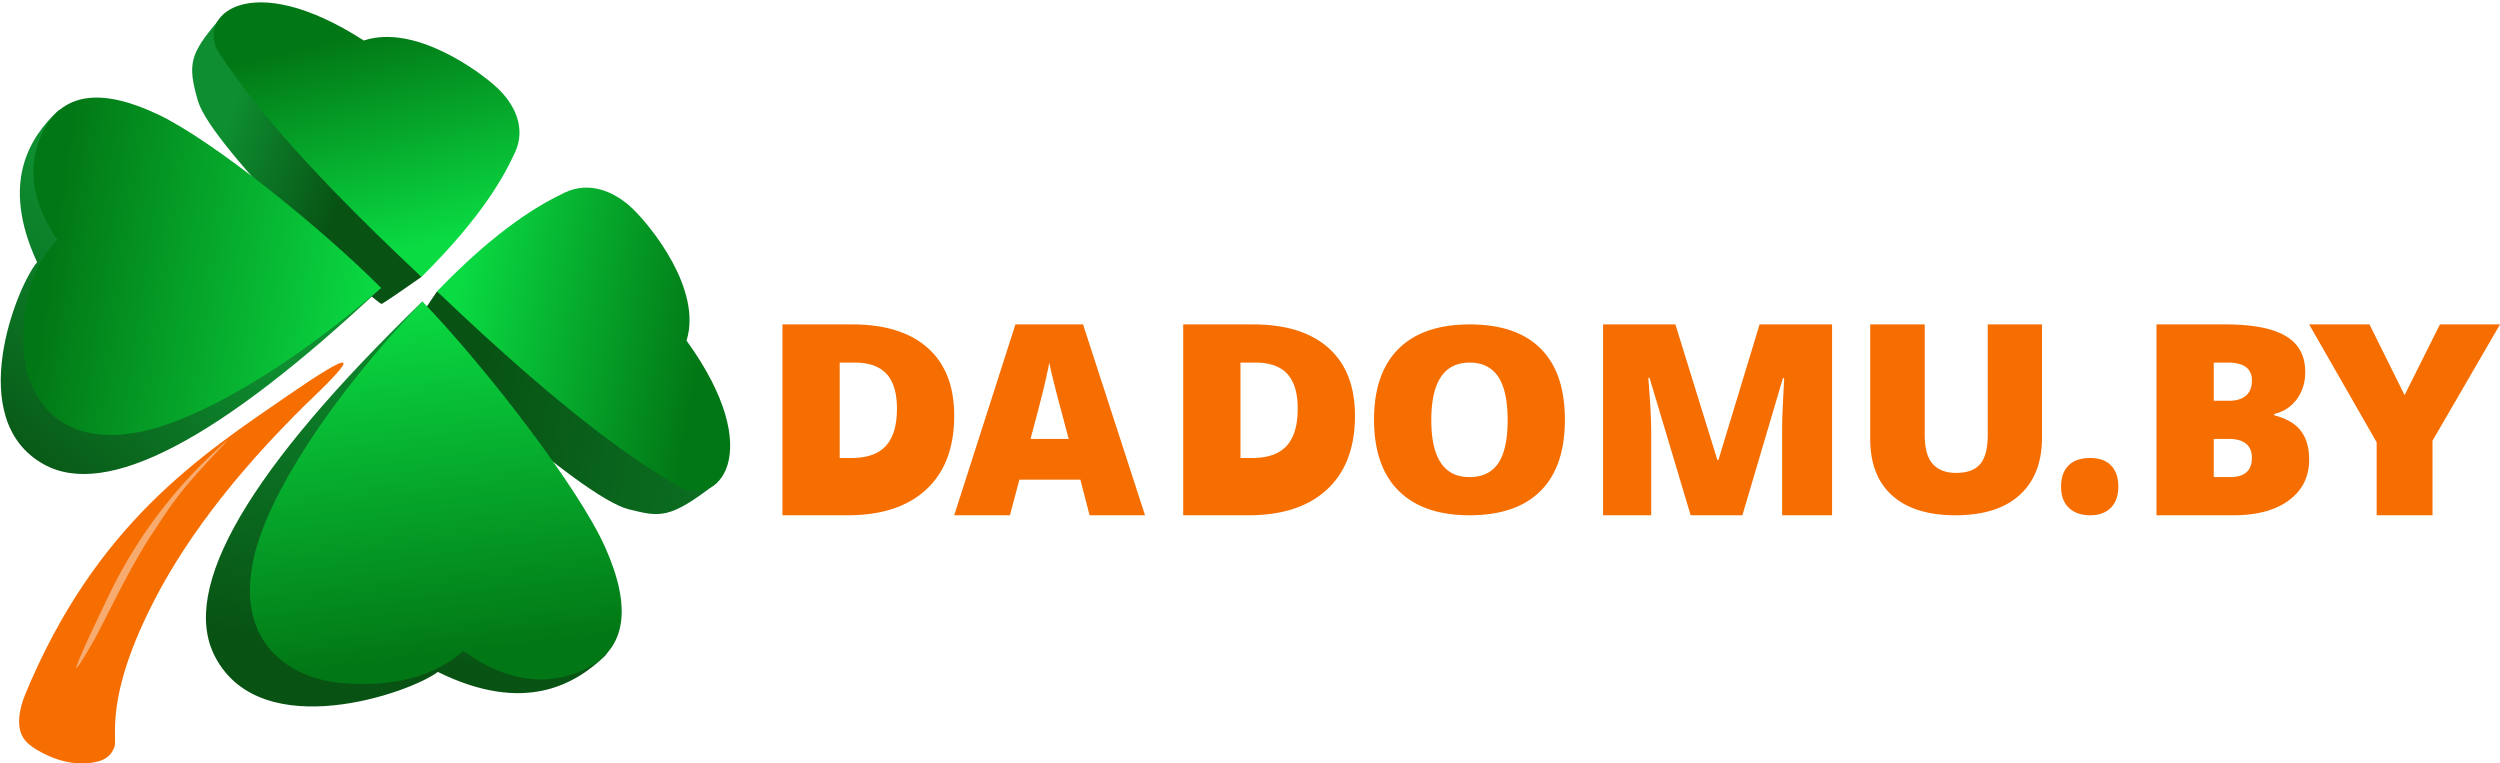 <svg xmlns="http://www.w3.org/2000/svg" width="131" height="40"><defs><linearGradient id="a" x1="22.171%" x2="72.714%" y1="23.14%" y2="43.829%"><stop offset="0%" stop-color="#0E8E31"/><stop offset="100%" stop-color="#085314"/></linearGradient><linearGradient id="b" x1="68.254%" x2="50%" y1="90.27%" y2="21.186%"><stop offset="0%" stop-color="#0ADB43"/><stop offset="100%" stop-color="#027715"/></linearGradient><linearGradient id="c" x1="50%" x2="8.154%" y1="43%" y2="92.306%"><stop offset="0%" stop-color="#0E8E31"/><stop offset="100%" stop-color="#085314"/></linearGradient><linearGradient id="d" x1="100%" x2="8.55%" y1="55.8%" y2="42.715%"><stop offset="0%" stop-color="#0ADB43"/><stop offset="100%" stop-color="#027715"/></linearGradient><linearGradient id="e" x1="29.419%" x2="60.394%" y1="-96.804%" y2="76.703%"><stop offset="0%" stop-color="#0E8E31"/><stop offset="100%" stop-color="#085314"/></linearGradient><linearGradient id="f" x1="67.123%" x2="50%" y1="93.781%" y2="18.824%"><stop offset="0%" stop-color="#0ADB43"/><stop offset="100%" stop-color="#027715"/></linearGradient><linearGradient id="g" x1="100%" x2="21.509%" y1="47.377%" y2="56.591%"><stop offset="0%" stop-color="#0E8E31"/><stop offset="100%" stop-color="#085314"/></linearGradient><linearGradient id="h" x1="100%" x2="9.094%" y1="56.578%" y2="42.007%"><stop offset="0%" stop-color="#0ADB43"/><stop offset="100%" stop-color="#027715"/></linearGradient></defs><g fill="none" fill-rule="evenodd"><g fill-rule="nonzero"><path fill="url(#a)" d="M1.454 1.062c-1.51 1.77-1.643 2.3-1.076 4.247.755 2.477 9.253 10.617 9.63 10.617.378-.236 1.07-.708 2.078-1.416C4.872 5.544 1.328 1.062 1.454 1.062z" transform="translate(10)"/><path fill="url(#b)" d="M12.086 14.51C5.1 7.963 2.833 4.778 1.511 2.831.189.885 3.02-1.769 9.065 2.123c2.643-.884 6.043 1.593 6.987 2.478.944.884 1.51 2.123.944 3.362-.566 1.238-1.7 3.362-4.91 6.547z" transform="translate(10)"/><path fill="url(#c)" d="M3.004.84C1.59 2.186 0 4.54 1.944 8.742c-1.044 1.223-3.888 8.237.353 10.59 3.275 1.818 9.165-1.264 17.67-9.245C9.6 3.026 3.947-.056 3.004.841z" transform="translate(0 5)"/><path fill="url(#d)" d="M8.305 1.009C5.478-.336 3.18-.336 2.12 2.185c-.706 1.681-.412 3.474.884 5.38-1.296 1.344-1.885 3.25-1.767 5.715.11 2.302 1.649 5.198 6.008 4.37 2.981-.565 7.77-3.262 12.722-7.564-3.18-3.194-8.835-7.733-11.662-9.077z" transform="translate(0 5)"/><path fill="url(#e)" d="M1.636.865C-.26 3.461-.072 3.945.38 5.562c.759 2.595 9.298 11.124 9.677 11.124.38-.248 1.075-.742 2.087-1.484C5.264 5.76 1.762.98 1.636.865z" transform="scale(-1 1) rotate(-88 -5.344 33.379)"/><path fill="url(#f)" d="M12.144 15.202C5.124 8.342 2.846 5.006 1.518 2.966.19.927 3.036-1.854 9.108 2.225c2.657-.927 6.073 1.668 7.021 2.595.95.927 1.518 2.225.95 3.523-.57 1.298-1.709 3.522-4.935 6.86z" transform="scale(-1 1) rotate(-88 -5.344 33.379)"/><path fill="url(#g)" d="M3.228.928C1.71 2.412 0 5.009 2.088 9.648c-1.121 1.349-4.177 9.09.38 11.688 3.52 2.006 9.85-1.395 18.99-10.204C10.318 3.34 4.241-.062 3.228.928z" transform="scale(1 -1) rotate(88 35.74 -1.983)"/><path fill="url(#h)" d="M8.925 1.113C5.887-.37 3.418-.37 2.28 2.412c-.76 1.855-.443 3.834.95 5.937-1.393 1.484-2.026 3.587-1.9 6.308.118 2.54 1.772 5.737 6.457 4.824 3.204-.625 8.35-3.601 13.672-8.35C18.04 7.608 11.964 2.598 8.925 1.114z" transform="scale(1 -1) rotate(88 35.74 -1.983)"/><path fill="#F66D00" d="M1.3 36.437c-.588 1.527-.196 2.205.195 2.545.39.34 1.564 1.018 2.738 1.018 1.173 0 1.564-.34 1.76-.848.195-.51-.587-2.546 2.15-7.806 1.826-3.507 4.694-7.127 8.605-10.86 2.086-2.036 1.565-1.98-1.564.17-4.694 3.224-10.17 6.787-13.885 15.78z"/><path fill="#F8AB6F" d="M8.16 27.691c-1.385 2.01-2.658 4.874-3.373 6.105-1.312 2.255-.984 1.342.983-2.74A25.13 25.13 0 0112 23c-2.015 2.163-2.562 2.705-3.84 4.691z"/></g><path fill="#F66D00" d="M50 21.788c0 1.669-.487 2.955-1.461 3.858-.975.903-2.344 1.354-4.109 1.354H41V17h3.67c1.701 0 3.015.41 3.941 1.231.926.821 1.389 2.007 1.389 3.557zm-3-.377c0-.818-.182-1.424-.547-1.819-.365-.395-.919-.592-1.662-.592H44v5h.606c.825 0 1.43-.213 1.816-.638.385-.425.578-1.075.578-1.95zM57.095 27l-.484-1.866h-3.195L52.92 27H50l3.208-10h3.544L60 27h-2.905zM56 23l-.405-1.526c-.094-.34-.21-.778-.344-1.317A21.419 21.419 0 0154.984 19c-.039.216-.115.572-.228 1.068-.114.496-.366 1.474-.756 2.932h2zm15-1.212c0 1.669-.487 2.955-1.461 3.858-.975.903-2.344 1.354-4.109 1.354H62V17h3.67c1.701 0 3.015.41 3.941 1.231.926.821 1.389 2.007 1.389 3.557zm-3-.377c0-.818-.182-1.424-.547-1.819-.365-.395-.919-.592-1.662-.592H65v5h.606c.825 0 1.43-.213 1.816-.638.385-.425.578-1.075.578-1.95zm14 .586c0 1.634-.424 2.877-1.273 3.727C79.88 26.574 78.637 27 77 27c-1.613 0-2.85-.427-3.71-1.282-.86-.855-1.29-2.1-1.29-3.735 0-1.616.428-2.851 1.283-3.704.856-.853 2.1-1.279 3.731-1.279 1.636 0 2.876.423 3.72 1.27.844.845 1.266 2.088 1.266 3.727zm-7 .017c0 1.99.667 2.986 2 2.986.678 0 1.18-.242 1.508-.725.328-.484.492-1.237.492-2.26 0-1.03-.166-1.788-.498-2.28-.333-.49-.829-.735-1.488-.735C75.67 19 75 20.005 75 22.014zM88.591 27l-2.155-7.202h-.065c.101 1.226.152 2.18.152 2.859V27H84V17h3.791l2.198 7.1h.058l2.155-7.1H96v10h-2.616v-4.384c0-.228.003-.481.01-.76.008-.278.04-.96.098-2.045h-.065L91.301 27h-2.71zM107 17v5.938c0 1.291-.39 2.29-1.17 3-.778.708-1.902 1.062-3.37 1.062-1.434 0-2.536-.344-3.305-1.032-.77-.689-1.155-1.678-1.155-2.97V17h2.856v5.79c0 .697.14 1.203.417 1.518.279.315.689.472 1.23.472.58 0 1.002-.156 1.263-.469.262-.313.392-.824.392-1.535V17H107zm1 8.504c0-.48.13-.851.391-1.112.26-.261.64-.392 1.138-.392.473 0 .837.13 1.09.392.254.26.381.631.381 1.112 0 .47-.13.837-.391 1.1-.26.264-.621.396-1.08.396-.474 0-.847-.13-1.12-.392-.273-.26-.409-.629-.409-1.104zM113 17h3.623c1.412 0 2.46.202 3.144.605.685.404 1.027 1.032 1.027 1.885 0 .56-.15 1.04-.448 1.436a1.997 1.997 0 01-1.179.766v.069c.644.164 1.11.437 1.4.82.289.383.433.88.433 1.492 0 .907-.354 1.622-1.062 2.144-.708.522-1.673.783-2.895.783H113V17zm3 4h.801c.382 0 .677-.09.886-.267.209-.178.313-.443.313-.794 0-.626-.418-.939-1.253-.939H116v2zm0 2v2h.858c.761 0 1.142-.339 1.142-1.016 0-.317-.102-.56-.306-.73-.203-.17-.499-.254-.885-.254H116zm10-2.293L127.853 17H131l-3.537 6.094V27h-2.926v-3.824L121 17h3.162L126 20.707z"/></g></svg>